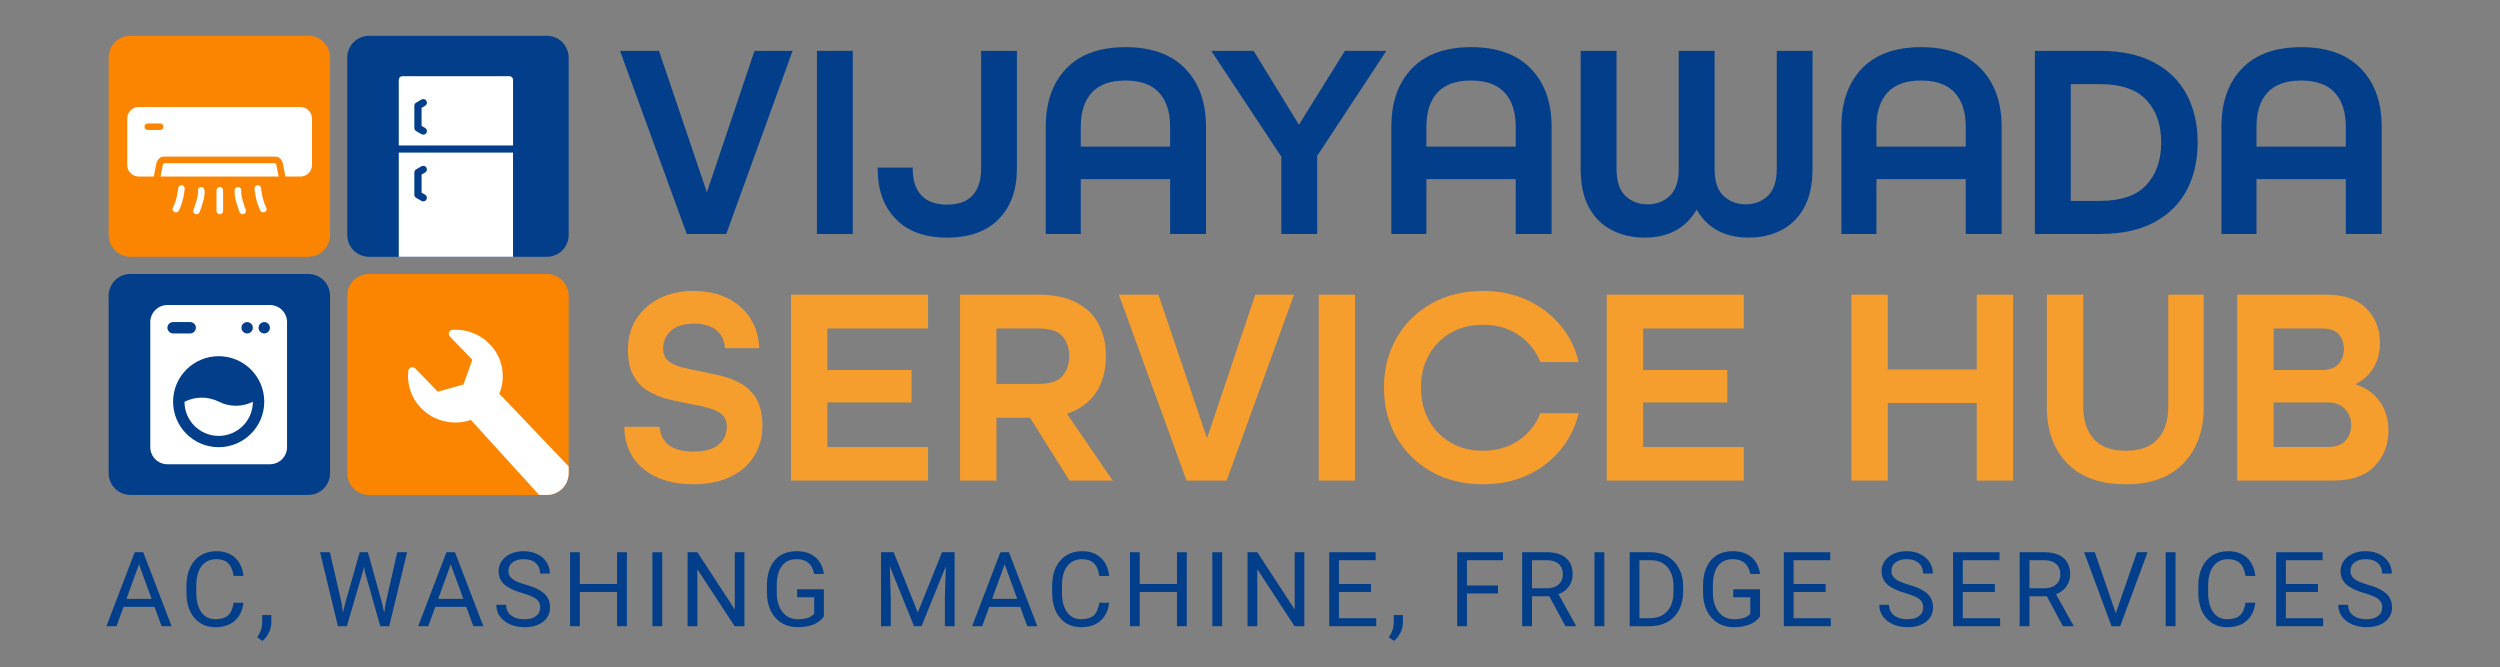 <svg xmlns="http://www.w3.org/2000/svg" xmlns:xlink="http://www.w3.org/1999/xlink" width="562" zoomAndPan="magnify" viewBox="0 0 421.5 112.5" height="150" preserveAspectRatio="xMidYMid meet" version="1.0"><rect x="0" y="0" width="421.5" height="112.5" fill="#808080" stroke="none"/><defs><g/><clipPath id="11aa9bee71"><rect x="0" width="302" y="0" height="54"/></clipPath><clipPath id="7a84477c11"><rect x="0" width="302" y="0" height="59"/></clipPath><clipPath id="cd1b2762b5"><rect x="0" width="391" y="0" height="23"/></clipPath></defs><g transform="matrix(1, 0, 0, 1, 103, 0)"><g clip-path="url(#11aa9bee71)"><g fill="#023e8a" fill-opacity="1"><g transform="translate(0.649, 39.45)"><g><path d="M 12.141 0 L 0.891 -30.875 L 7.453 -30.875 L 15.531 -7.031 L 23.562 -30.875 L 29.984 -30.875 L 18.797 0 Z M 12.141 0 "/></g></g></g><g fill="#023e8a" fill-opacity="1"><g transform="translate(31.53, 39.45)"><g><path d="M 3.203 0 L 3.203 -30.875 L 9.25 -30.875 L 9.25 0 Z M 3.203 0 "/></g></g></g><g fill="#023e8a" fill-opacity="1"><g transform="translate(43.995, 39.45)"><g><path d="M 12.656 0.609 C 8.938 0.609 6.062 -0.438 4.031 -2.531 C 2 -4.625 0.984 -7.43 0.984 -10.953 L 0.984 -11.188 L 6.891 -11.188 L 6.891 -10.953 C 6.891 -9.066 7.367 -7.594 8.328 -6.531 C 9.297 -5.477 10.754 -4.953 12.703 -4.953 C 14.617 -4.953 16.051 -5.477 17 -6.531 C 17.945 -7.594 18.422 -9.066 18.422 -10.953 L 18.422 -30.875 L 24.453 -30.875 L 24.453 -10.953 C 24.453 -7.43 23.438 -4.625 21.406 -2.531 C 19.383 -0.438 16.469 0.609 12.656 0.609 Z M 12.656 0.609 "/></g></g></g><g fill="#023e8a" fill-opacity="1"><g transform="translate(70.909, 39.45)"><g><path d="M 2.406 0 L 2.406 -18.078 C 2.406 -22.203 3.551 -25.469 5.844 -27.875 C 8.145 -30.289 11.484 -31.5 15.859 -31.5 C 20.234 -31.5 23.586 -30.289 25.922 -27.875 C 28.254 -25.469 29.422 -22.203 29.422 -18.078 L 29.422 0 L 23.375 0 L 23.375 -9.25 L 8.312 -9.25 L 8.312 0 Z M 8.312 -14.734 L 23.375 -14.734 L 23.375 -18.078 C 23.375 -20.566 22.75 -22.488 21.5 -23.844 C 20.258 -25.195 18.363 -25.875 15.812 -25.875 C 13.301 -25.875 11.422 -25.195 10.172 -23.844 C 8.93 -22.488 8.312 -20.566 8.312 -18.078 Z M 8.312 -14.734 "/></g></g></g><g fill="#023e8a" fill-opacity="1"><g transform="translate(100.609, 39.45)"><g><path d="M 12.422 0 L 12.422 -13.031 L 0.609 -30.875 L 7.75 -30.875 L 15.391 -18.422 L 23.141 -30.875 L 30.125 -30.875 L 18.469 -13.172 L 18.469 0 Z M 12.422 0 "/></g></g></g><g fill="#023e8a" fill-opacity="1"><g transform="translate(129.176, 39.45)"><g><path d="M 2.406 0 L 2.406 -18.078 C 2.406 -22.203 3.551 -25.469 5.844 -27.875 C 8.145 -30.289 11.484 -31.5 15.859 -31.5 C 20.234 -31.5 23.586 -30.289 25.922 -27.875 C 28.254 -25.469 29.422 -22.203 29.422 -18.078 L 29.422 0 L 23.375 0 L 23.375 -9.25 L 8.312 -9.25 L 8.312 0 Z M 8.312 -14.734 L 23.375 -14.734 L 23.375 -18.078 C 23.375 -20.566 22.75 -22.488 21.5 -23.844 C 20.258 -25.195 18.363 -25.875 15.812 -25.875 C 13.301 -25.875 11.422 -25.195 10.172 -23.844 C 8.93 -22.488 8.312 -20.566 8.312 -18.078 Z M 8.312 -14.734 "/></g></g></g><g fill="#023e8a" fill-opacity="1"><g transform="translate(161.048, 39.45)"><g><path d="M 13.219 0.609 C 11.207 0.609 9.379 0.191 7.734 -0.641 C 6.098 -1.473 4.805 -2.742 3.859 -4.453 C 2.922 -6.172 2.453 -8.352 2.453 -11 L 2.453 -30.875 L 8.5 -30.875 L 8.5 -11 C 8.5 -8.895 9 -7.367 10 -6.422 C 11.008 -5.473 12.254 -5 13.734 -5 C 15.211 -5 16.457 -5.473 17.469 -6.422 C 18.477 -7.367 18.984 -8.895 18.984 -11 L 18.984 -30.875 L 25.031 -30.875 L 25.031 -11 C 25.031 -8.895 25.531 -7.367 26.531 -6.422 C 27.539 -5.473 28.785 -5 30.266 -5 C 31.742 -5 32.988 -5.473 34 -6.422 C 35.008 -7.367 35.516 -8.895 35.516 -11 L 35.516 -30.875 L 41.547 -30.875 L 41.547 -11 C 41.547 -8.352 41.07 -6.172 40.125 -4.453 C 39.188 -2.742 37.906 -1.473 36.281 -0.641 C 34.664 0.191 32.832 0.609 30.781 0.609 C 26.758 0.609 23.832 -0.961 22 -4.109 C 20.176 -0.961 17.25 0.609 13.219 0.609 Z M 13.219 0.609 "/></g></g></g><g fill="#023e8a" fill-opacity="1"><g transform="translate(205.055, 39.45)"><g><path d="M 2.406 0 L 2.406 -18.078 C 2.406 -22.203 3.551 -25.469 5.844 -27.875 C 8.145 -30.289 11.484 -31.5 15.859 -31.5 C 20.234 -31.5 23.586 -30.289 25.922 -27.875 C 28.254 -25.469 29.422 -22.203 29.422 -18.078 L 29.422 0 L 23.375 0 L 23.375 -9.25 L 8.312 -9.25 L 8.312 0 Z M 8.312 -14.734 L 23.375 -14.734 L 23.375 -18.078 C 23.375 -20.566 22.75 -22.488 21.5 -23.844 C 20.258 -25.195 18.363 -25.875 15.812 -25.875 C 13.301 -25.875 11.422 -25.195 10.172 -23.844 C 8.93 -22.488 8.312 -20.566 8.312 -18.078 Z M 8.312 -14.734 "/></g></g></g><g fill="#023e8a" fill-opacity="1"><g transform="translate(236.927, 39.45)"><g><path d="M 3.156 0 L 3.156 -30.875 L 14.125 -30.875 C 17.738 -30.875 20.766 -30.227 23.203 -28.938 C 25.648 -27.656 27.492 -25.852 28.734 -23.531 C 29.973 -21.219 30.594 -18.52 30.594 -15.438 C 30.594 -12.352 29.973 -9.656 28.734 -7.344 C 27.492 -5.031 25.648 -3.227 23.203 -1.938 C 20.766 -0.645 17.738 0 14.125 0 Z M 9.203 -5.578 L 14.125 -5.578 C 17.676 -5.578 20.285 -6.473 21.953 -8.266 C 23.617 -10.055 24.453 -12.445 24.453 -15.438 C 24.453 -18.426 23.617 -20.812 21.953 -22.594 C 20.285 -24.375 17.676 -25.266 14.125 -25.266 L 9.203 -25.266 Z M 9.203 -5.578 "/></g></g></g><g fill="#023e8a" fill-opacity="1"><g transform="translate(269.13, 39.45)"><g><path d="M 2.406 0 L 2.406 -18.078 C 2.406 -22.203 3.551 -25.469 5.844 -27.875 C 8.145 -30.289 11.484 -31.5 15.859 -31.5 C 20.234 -31.5 23.586 -30.289 25.922 -27.875 C 28.254 -25.469 29.422 -22.203 29.422 -18.078 L 29.422 0 L 23.375 0 L 23.375 -9.25 L 8.312 -9.25 L 8.312 0 Z M 8.312 -14.734 L 23.375 -14.734 L 23.375 -18.078 C 23.375 -20.566 22.75 -22.488 21.5 -23.844 C 20.258 -25.195 18.363 -25.875 15.812 -25.875 C 13.301 -25.875 11.422 -25.195 10.172 -23.844 C 8.93 -22.488 8.312 -20.566 8.312 -18.078 Z M 8.312 -14.734 "/></g></g></g></g></g><g transform="matrix(1, 0, 0, 1, 103, 37)"><g clip-path="url(#7a84477c11)"><g fill="#f59d2d" fill-opacity="1"><g transform="translate(0.665, 44.025)"><g><path d="M 13.219 0.625 C 9.738 0.625 6.941 -0.234 4.828 -1.953 C 2.723 -3.68 1.641 -6.051 1.578 -9.062 L 7.578 -9.062 C 7.609 -7.812 8.094 -6.801 9.031 -6.031 C 9.977 -5.27 11.375 -4.891 13.219 -4.891 C 15.102 -4.891 16.516 -5.27 17.453 -6.031 C 18.398 -6.801 18.875 -7.812 18.875 -9.062 C 18.875 -9.988 18.586 -10.691 18.016 -11.172 C 17.441 -11.648 16.676 -12.016 15.719 -12.266 C 14.758 -12.523 13.707 -12.75 12.562 -12.938 C 11.375 -13.164 10.172 -13.43 8.953 -13.734 C 7.742 -14.035 6.629 -14.488 5.609 -15.094 C 4.586 -15.695 3.766 -16.555 3.141 -17.672 C 2.516 -18.797 2.203 -20.27 2.203 -22.094 C 2.203 -24.039 2.664 -25.75 3.594 -27.219 C 4.52 -28.688 5.812 -29.844 7.469 -30.688 C 9.133 -31.539 11.07 -31.969 13.281 -31.969 C 15.445 -31.969 17.344 -31.566 18.969 -30.766 C 20.602 -29.961 21.891 -28.832 22.828 -27.375 C 23.773 -25.926 24.281 -24.242 24.344 -22.328 L 18.547 -22.328 C 18.516 -23.547 18.055 -24.535 17.172 -25.297 C 16.297 -26.066 15.016 -26.453 13.328 -26.453 C 11.598 -26.453 10.301 -26.047 9.438 -25.234 C 8.57 -24.422 8.141 -23.438 8.141 -22.281 C 8.141 -21.383 8.426 -20.688 9 -20.188 C 9.582 -19.695 10.359 -19.332 11.328 -19.094 C 12.305 -18.852 13.352 -18.625 14.469 -18.406 C 15.656 -18.176 16.863 -17.91 18.094 -17.609 C 19.32 -17.305 20.445 -16.848 21.469 -16.234 C 22.488 -15.629 23.312 -14.77 23.938 -13.656 C 24.562 -12.539 24.875 -11.07 24.875 -9.25 C 24.875 -7.238 24.383 -5.488 23.406 -4 C 22.438 -2.508 21.078 -1.363 19.328 -0.562 C 17.586 0.227 15.551 0.625 13.219 0.625 Z M 13.219 0.625 "/></g></g></g><g fill="#f59d2d" fill-opacity="1"><g transform="translate(27.156, 44.025)"><g><path d="M 3.203 0 L 3.203 -31.344 L 26.312 -31.344 L 26.312 -25.641 L 9.344 -25.641 L 9.344 -18.641 L 23.531 -18.641 L 23.531 -13.172 L 9.344 -13.172 L 9.344 -5.656 L 26.312 -5.656 L 26.312 0 Z M 3.203 0 "/></g></g></g><g fill="#f59d2d" fill-opacity="1"><g transform="translate(55.66, 44.025)"><g><path d="M 3.203 0 L 3.203 -31.344 L 16.344 -31.344 C 18.988 -31.344 21.16 -30.895 22.859 -30 C 24.555 -29.102 25.801 -27.879 26.594 -26.328 C 27.395 -24.785 27.797 -23.004 27.797 -20.984 C 27.797 -18.523 27.227 -16.461 26.094 -14.797 C 24.957 -13.141 23.336 -11.961 21.234 -11.266 L 28.938 0 L 21.656 0 L 15 -10.594 L 9.344 -10.594 L 9.344 0 Z M 9.344 -16.297 L 16.438 -16.297 C 18.383 -16.297 19.734 -16.742 20.484 -17.641 C 21.234 -18.535 21.609 -19.648 21.609 -20.984 C 21.609 -22.328 21.234 -23.438 20.484 -24.312 C 19.734 -25.195 18.383 -25.641 16.438 -25.641 L 9.344 -25.641 Z M 9.344 -16.297 "/></g></g></g><g fill="#f59d2d" fill-opacity="1"><g transform="translate(84.737, 44.025)"><g><path d="M 12.312 0 L 0.906 -31.344 L 7.578 -31.344 L 15.766 -7.141 L 23.906 -31.344 L 30.438 -31.344 L 19.078 0 Z M 12.312 0 "/></g></g></g><g fill="#f59d2d" fill-opacity="1"><g transform="translate(116.067, 44.025)"><g><path d="M 3.266 0 L 3.266 -31.344 L 9.391 -31.344 L 9.391 0 Z M 3.266 0 "/></g></g></g><g fill="#f59d2d" fill-opacity="1"><g transform="translate(128.714, 44.025)"><g><path d="M 18.312 0.625 C 15.051 0.625 12.164 -0.078 9.656 -1.484 C 7.145 -2.891 5.176 -4.82 3.75 -7.281 C 2.332 -9.738 1.625 -12.535 1.625 -15.672 C 1.625 -18.797 2.332 -21.586 3.75 -24.047 C 5.176 -26.516 7.145 -28.453 9.656 -29.859 C 12.164 -31.266 15.051 -31.969 18.312 -31.969 C 21.051 -31.969 23.523 -31.461 25.734 -30.453 C 27.941 -29.441 29.801 -28.039 31.312 -26.25 C 32.832 -24.469 33.879 -22.379 34.453 -19.984 L 27.984 -19.984 C 27.254 -21.867 26.039 -23.383 24.344 -24.531 C 22.645 -25.688 20.633 -26.266 18.312 -26.266 C 16.227 -26.266 14.406 -25.805 12.844 -24.891 C 11.281 -23.984 10.055 -22.727 9.172 -21.125 C 8.297 -19.531 7.859 -17.711 7.859 -15.672 C 7.859 -13.629 8.297 -11.805 9.172 -10.203 C 10.055 -8.609 11.281 -7.348 12.844 -6.422 C 14.406 -5.492 16.227 -5.031 18.312 -5.031 C 20.633 -5.031 22.645 -5.613 24.344 -6.781 C 26.039 -7.945 27.254 -9.473 27.984 -11.359 L 34.453 -11.359 C 33.879 -8.992 32.832 -6.906 31.312 -5.094 C 29.801 -3.289 27.941 -1.883 25.734 -0.875 C 23.523 0.125 21.051 0.625 18.312 0.625 Z M 18.312 0.625 "/></g></g></g><g fill="#f59d2d" fill-opacity="1"><g transform="translate(164.69, 44.025)"><g><path d="M 3.203 0 L 3.203 -31.344 L 26.312 -31.344 L 26.312 -25.641 L 9.344 -25.641 L 9.344 -18.641 L 23.531 -18.641 L 23.531 -13.172 L 9.344 -13.172 L 9.344 -5.656 L 26.312 -5.656 L 26.312 0 Z M 3.203 0 "/></g></g></g><g fill="#f59d2d" fill-opacity="1"><g transform="translate(193.193, 44.025)"><g/></g></g><g fill="#f59d2d" fill-opacity="1"><g transform="translate(205.936, 44.025)"><g><path d="M 3.203 0 L 3.203 -31.344 L 9.344 -31.344 L 9.344 -18.734 L 24.344 -18.734 L 24.344 -31.344 L 30.484 -31.344 L 30.484 0 L 24.344 0 L 24.344 -13.078 L 9.344 -13.078 L 9.344 0 Z M 3.203 0 "/></g></g></g><g fill="#f59d2d" fill-opacity="1"><g transform="translate(239.613, 44.025)"><g><path d="M 15.812 0.625 C 11.531 0.625 8.238 -0.547 5.938 -2.891 C 3.633 -5.242 2.484 -8.43 2.484 -12.453 L 2.484 -31.344 L 8.625 -31.344 L 8.625 -12.453 C 8.625 -10.129 9.223 -8.312 10.422 -7 C 11.617 -5.688 13.398 -5.031 15.766 -5.031 C 18.191 -5.031 19.992 -5.688 21.172 -7 C 22.359 -8.312 22.953 -10.129 22.953 -12.453 L 22.953 -31.344 L 28.938 -31.344 L 28.938 -12.453 C 28.938 -8.461 27.801 -5.285 25.531 -2.922 C 23.27 -0.555 20.031 0.625 15.812 0.625 Z M 15.812 0.625 "/></g></g></g><g fill="#f59d2d" fill-opacity="1"><g transform="translate(270.99, 44.025)"><g><path d="M 3.203 0 L 3.203 -31.344 L 18.203 -31.344 C 21.18 -31.344 23.438 -30.57 24.969 -29.031 C 26.5 -27.5 27.266 -25.551 27.266 -23.188 C 27.266 -21.625 26.91 -20.242 26.203 -19.047 C 25.504 -17.848 24.5 -16.93 23.188 -16.297 L 23.188 -16.203 C 24.914 -15.66 26.266 -14.707 27.234 -13.344 C 28.211 -11.988 28.703 -10.367 28.703 -8.484 C 28.703 -6.055 27.922 -4.035 26.359 -2.422 C 24.797 -0.805 22.492 0 19.453 0 Z M 9.344 -18.641 L 17.438 -18.641 C 18.719 -18.641 19.66 -18.973 20.266 -19.641 C 20.879 -20.316 21.188 -21.148 21.188 -22.141 C 21.188 -23.16 20.906 -24 20.344 -24.656 C 19.781 -25.312 18.797 -25.641 17.391 -25.641 L 9.344 -25.641 Z M 9.344 -5.656 L 18.406 -5.656 C 19.844 -5.656 20.867 -6.02 21.484 -6.75 C 22.109 -7.488 22.422 -8.367 22.422 -9.391 C 22.422 -10.441 22.078 -11.332 21.391 -12.062 C 20.703 -12.801 19.723 -13.172 18.453 -13.172 L 9.344 -13.172 Z M 9.344 -5.656 "/></g></g></g></g></g><path fill="#fb8500" d="M 21.988 6.035 L 51.973 6.035 C 52.461 6.035 52.93 6.129 53.379 6.316 C 53.828 6.5 54.227 6.766 54.57 7.109 C 54.914 7.453 55.18 7.848 55.363 8.297 C 55.551 8.746 55.645 9.215 55.645 9.699 L 55.645 39.629 C 55.645 40.113 55.551 40.582 55.363 41.031 C 55.18 41.48 54.914 41.875 54.57 42.219 C 54.227 42.562 53.828 42.828 53.379 43.012 C 52.93 43.199 52.461 43.293 51.973 43.293 L 21.988 43.293 C 21.5 43.293 21.031 43.199 20.582 43.012 C 20.133 42.828 19.734 42.562 19.391 42.219 C 19.047 41.875 18.781 41.48 18.598 41.031 C 18.41 40.582 18.316 40.113 18.316 39.629 L 18.316 9.699 C 18.316 9.215 18.41 8.746 18.598 8.297 C 18.781 7.848 19.047 7.453 19.391 7.109 C 19.734 6.766 20.133 6.5 20.582 6.316 C 21.031 6.129 21.5 6.035 21.988 6.035 Z M 21.988 6.035 " fill-opacity="1" fill-rule="nonzero"/><path fill="#023e8a" d="M 62.219 6.035 L 92.203 6.035 C 92.691 6.035 93.16 6.129 93.609 6.316 C 94.059 6.5 94.453 6.766 94.801 7.109 C 95.145 7.453 95.41 7.848 95.594 8.297 C 95.781 8.746 95.875 9.215 95.875 9.699 L 95.875 39.629 C 95.875 40.117 95.781 40.582 95.594 41.031 C 95.41 41.48 95.145 41.879 94.801 42.223 C 94.453 42.562 94.059 42.828 93.609 43.016 C 93.16 43.199 92.691 43.293 92.203 43.293 L 62.219 43.293 C 61.73 43.293 61.266 43.199 60.812 43.016 C 60.363 42.828 59.969 42.562 59.625 42.223 C 59.281 41.879 59.016 41.48 58.828 41.031 C 58.641 40.582 58.547 40.117 58.547 39.629 L 58.547 9.699 C 58.547 9.215 58.641 8.746 58.828 8.297 C 59.016 7.848 59.281 7.453 59.625 7.109 C 59.969 6.766 60.363 6.5 60.812 6.316 C 61.266 6.129 61.73 6.035 62.219 6.035 Z M 62.219 6.035 " fill-opacity="1" fill-rule="nonzero"/><path fill="#023e8a" d="M 21.988 46.191 L 51.973 46.191 C 52.461 46.191 52.93 46.281 53.379 46.469 C 53.828 46.656 54.227 46.918 54.57 47.262 C 54.914 47.605 55.18 48.004 55.363 48.453 C 55.551 48.898 55.645 49.367 55.645 49.852 L 55.645 79.781 C 55.645 80.27 55.551 80.734 55.363 81.184 C 55.18 81.633 54.914 82.031 54.57 82.375 C 54.227 82.719 53.828 82.98 53.379 83.168 C 52.93 83.355 52.461 83.445 51.973 83.445 L 21.988 83.445 C 21.5 83.445 21.031 83.355 20.582 83.168 C 20.133 82.98 19.734 82.719 19.391 82.375 C 19.047 82.031 18.781 81.633 18.598 81.184 C 18.41 80.734 18.316 80.27 18.316 79.781 L 18.316 49.852 C 18.316 49.367 18.41 48.898 18.598 48.453 C 18.781 48.004 19.047 47.605 19.391 47.262 C 19.734 46.918 20.133 46.656 20.582 46.469 C 21.031 46.281 21.5 46.191 21.988 46.191 Z M 21.988 46.191 " fill-opacity="1" fill-rule="nonzero"/><path fill="#fb8500" d="M 62.223 46.191 L 92.207 46.191 C 92.691 46.191 93.16 46.285 93.609 46.469 C 94.059 46.656 94.457 46.922 94.801 47.266 C 95.145 47.609 95.41 48.004 95.598 48.453 C 95.781 48.902 95.875 49.371 95.875 49.855 L 95.875 79.785 C 95.875 80.273 95.781 80.738 95.598 81.188 C 95.41 81.637 95.145 82.031 94.801 82.375 C 94.457 82.719 94.059 82.984 93.609 83.172 C 93.16 83.355 92.691 83.449 92.207 83.449 L 62.223 83.449 C 61.734 83.449 61.266 83.355 60.816 83.172 C 60.367 82.984 59.973 82.719 59.625 82.375 C 59.281 82.031 59.016 81.637 58.832 81.188 C 58.645 80.738 58.551 80.273 58.551 79.785 L 58.551 49.855 C 58.551 49.371 58.645 48.902 58.832 48.453 C 59.016 48.004 59.281 47.609 59.625 47.266 C 59.973 46.922 60.367 46.656 60.816 46.469 C 61.266 46.285 61.734 46.191 62.223 46.191 Z M 62.223 46.191 " fill-opacity="1" fill-rule="nonzero"/><path fill="#ffffff" d="M 50.656 18.039 L 23.395 18.039 C 22.32 18.039 21.449 18.91 21.449 19.984 L 21.449 27.812 C 21.449 28.887 22.32 29.762 23.395 29.762 L 25.93 29.762 L 26.348 27.645 C 26.496 26.902 27.004 26.402 27.609 26.402 L 46.441 26.402 C 47.051 26.402 47.559 26.902 47.703 27.645 L 48.117 29.762 L 50.656 29.762 C 51.73 29.762 52.605 28.887 52.605 27.812 L 52.605 19.984 C 52.605 18.91 51.73 18.039 50.656 18.039 Z M 27 21.922 L 24.918 21.922 C 24.613 21.922 24.363 21.676 24.363 21.367 C 24.363 21.059 24.613 20.812 24.918 20.812 L 27 20.812 C 27.734 20.82 27.734 21.914 27 21.922 Z M 27 21.922 " fill-opacity="1" fill-rule="nonzero"/><path fill="#ffffff" d="M 46.613 27.863 C 46.566 27.629 46.461 27.523 46.43 27.512 L 27.613 27.512 C 27.59 27.523 27.484 27.629 27.438 27.863 C 27.34 28.316 27.164 29.301 27.066 29.762 C 27.066 29.762 46.984 29.762 46.984 29.762 C 46.875 29.301 46.715 28.316 46.613 27.863 Z M 46.613 27.863 " fill-opacity="1" fill-rule="nonzero"/><path fill="#ffffff" d="M 30.625 31.223 C 30.316 31.211 30.051 31.43 30.031 31.738 C 30.031 31.754 29.898 33.539 29.16 35.012 C 28.969 35.367 29.258 35.824 29.656 35.816 C 29.863 35.816 30.059 35.703 30.156 35.508 C 30.992 33.836 31.137 31.895 31.141 31.816 C 31.16 31.508 30.93 31.246 30.625 31.223 Z M 30.625 31.223 " fill-opacity="1" fill-rule="nonzero"/><path fill="#ffffff" d="M 33.871 31.531 C 33.566 31.562 33.344 31.84 33.379 32.145 C 33.477 33.004 32.863 34.754 32.621 35.359 C 32.359 36.035 33.363 36.449 33.652 35.773 C 33.582 35.898 35.457 31.445 33.871 31.531 Z M 33.871 31.531 " fill-opacity="1" fill-rule="nonzero"/><path fill="#ffffff" d="M 44.02 31.738 C 43.957 31.008 42.871 31.09 42.91 31.816 C 42.918 31.898 43.059 33.836 43.895 35.508 C 44.227 36.156 45.215 35.66 44.891 35.012 C 44.156 33.543 44.023 31.754 44.02 31.738 Z M 44.02 31.738 " fill-opacity="1" fill-rule="nonzero"/><path fill="#ffffff" d="M 40.672 32.145 C 40.742 31.418 39.664 31.297 39.566 32.02 C 39.422 33.312 40.301 35.527 40.398 35.773 C 40.688 36.449 41.691 36.035 41.43 35.359 C 41.188 34.758 40.578 33.008 40.672 32.145 Z M 40.672 32.145 " fill-opacity="1" fill-rule="nonzero"/><path fill="#ffffff" d="M 37.055 31.527 C 36.75 31.527 36.5 31.777 36.5 32.082 L 36.5 35.566 C 36.5 35.871 36.75 36.121 37.055 36.121 C 37.363 36.121 37.613 35.871 37.613 35.566 L 37.613 32.082 C 37.613 31.777 37.363 31.527 37.055 31.527 Z M 37.055 31.527 " fill-opacity="1" fill-rule="nonzero"/><path fill="#ffffff" d="M 67.234 25.734 L 67.234 43.297 L 86.496 43.297 L 86.496 25.734 Z M 71.676 32.828 C 71.965 32.996 72.059 33.371 71.891 33.656 C 71.719 33.945 71.352 34.043 71.062 33.879 L 70.164 33.359 C 69.977 33.246 69.859 33.051 69.859 32.836 L 69.859 29.078 C 69.859 28.867 69.977 28.66 70.164 28.555 L 71.062 28.035 C 71.355 27.871 71.727 27.969 71.895 28.258 C 72.066 28.551 71.965 28.922 71.672 29.086 L 71.078 29.43 L 71.078 32.484 L 71.672 32.824 Z M 85.887 12.844 L 67.844 12.844 C 67.508 12.844 67.234 13.121 67.234 13.453 L 67.234 24.52 L 86.5 24.52 L 86.5 13.453 C 86.5 13.117 86.227 12.844 85.891 12.844 Z M 71.902 22.398 C 71.734 22.691 71.363 22.797 71.074 22.629 C 71.066 22.629 71.066 22.625 71.066 22.625 L 70.168 22.105 C 69.977 21.992 69.859 21.797 69.859 21.582 L 69.859 17.824 C 69.859 17.609 69.977 17.406 70.168 17.301 L 71.066 16.781 C 71.355 16.617 71.73 16.711 71.895 17 C 72.066 17.293 71.973 17.66 71.68 17.828 C 71.68 17.828 71.68 17.832 71.676 17.832 L 71.078 18.176 L 71.078 21.23 L 71.676 21.57 C 71.969 21.734 72.066 22.105 71.902 22.398 Z M 71.902 22.398 " fill-opacity="1" fill-rule="evenodd"/><path fill="#ffffff" d="M 45.512 51.426 L 28.227 51.426 C 26.633 51.426 25.34 52.715 25.34 54.305 L 25.34 75.398 C 25.34 76.984 26.633 78.273 28.227 78.273 L 45.512 78.273 C 47.105 78.273 48.395 76.984 48.395 75.398 L 48.395 54.305 C 48.395 52.715 47.105 51.426 45.512 51.426 Z M 41.668 54.305 C 42.199 54.305 42.633 54.73 42.633 55.262 C 42.633 55.789 42.199 56.219 41.668 56.219 C 41.141 56.219 40.711 55.789 40.711 55.262 C 40.711 54.73 41.137 54.305 41.668 54.305 Z M 28.227 55.258 C 28.227 54.73 28.652 54.301 29.184 54.301 L 32.066 54.301 C 32.598 54.301 33.027 54.727 33.027 55.258 C 33.027 55.789 32.598 56.219 32.066 56.219 L 29.184 56.219 C 28.652 56.219 28.227 55.789 28.227 55.258 Z M 36.871 75.398 C 32.621 75.398 29.184 71.961 29.184 67.723 C 29.184 63.484 32.625 60.055 36.871 60.055 C 41.117 60.055 44.555 63.488 44.555 67.723 C 44.551 71.961 41.109 75.391 36.871 75.398 Z M 44.555 56.219 C 44.023 56.219 43.594 55.789 43.594 55.262 C 43.594 54.73 44.023 54.305 44.555 54.305 C 45.086 54.305 45.512 54.73 45.512 55.262 C 45.512 55.789 45.086 56.219 44.555 56.219 Z M 44.555 56.219 " fill-opacity="1" fill-rule="nonzero"/><path fill="#ffffff" d="M 36.898 67.727 C 35.074 66.809 32.922 66.816 31.105 67.742 C 31.105 70.918 33.688 73.492 36.871 73.492 C 40.055 73.492 42.633 70.914 42.633 67.734 C 40.828 68.637 38.699 68.633 36.898 67.727 Z M 36.898 67.727 " fill-opacity="1" fill-rule="nonzero"/><path fill="#ffffff" d="M 95.875 78.641 L 95.875 79.785 C 95.875 81.809 94.234 83.449 92.207 83.449 L 90.898 83.449 L 79.707 71.156 C 79.598 71.039 79.492 70.922 79.398 70.805 C 76.52 71.777 73.199 71.09 70.973 68.781 C 69.348 67.102 68.574 64.816 68.84 62.516 C 68.875 62.254 69.055 62.031 69.312 61.949 C 69.562 61.867 69.844 61.938 70.031 62.129 L 73.805 66.039 L 78.145 64.824 L 79.625 60.652 L 75.852 56.738 C 75.668 56.547 75.613 56.27 75.715 56.027 C 75.809 55.785 76.043 55.617 76.316 55.598 C 78.676 55.469 80.961 56.359 82.586 58.039 C 84.812 60.348 85.32 63.637 84.172 66.398 C 84.289 66.496 84.398 66.598 84.504 66.711 L 95.879 78.641 Z M 95.875 78.641 " fill-opacity="1" fill-rule="nonzero"/><g transform="matrix(1, 0, 0, 1, 16, 88)"><g clip-path="url(#cd1b2762b5)"><g fill="#023e8a" fill-opacity="1"><g transform="translate(1.712, 17.573)"><g><path d="M 8.344 -3.25 L 3.109 -3.25 L 1.938 0 L 0.234 0 L 5 -12.469 L 6.438 -12.469 L 11.219 0 L 9.531 0 Z M 3.609 -4.609 L 7.844 -4.609 L 5.719 -10.438 Z M 3.609 -4.609 "/></g></g></g><g fill="#023e8a" fill-opacity="1"><g transform="translate(14.423, 17.573)"><g><path d="M 10.625 -3.953 C 10.469 -2.641 9.977 -1.625 9.156 -0.906 C 8.344 -0.188 7.254 0.172 5.891 0.172 C 4.422 0.172 3.238 -0.352 2.344 -1.406 C 1.457 -2.469 1.016 -3.883 1.016 -5.656 L 1.016 -6.859 C 1.016 -8.016 1.223 -9.031 1.641 -9.906 C 2.055 -10.789 2.645 -11.469 3.406 -11.938 C 4.164 -12.406 5.047 -12.641 6.047 -12.641 C 7.367 -12.641 8.426 -12.27 9.219 -11.531 C 10.02 -10.789 10.488 -9.77 10.625 -8.469 L 8.969 -8.469 C 8.82 -9.457 8.508 -10.176 8.031 -10.625 C 7.562 -11.07 6.898 -11.297 6.047 -11.297 C 4.992 -11.297 4.164 -10.906 3.562 -10.125 C 2.969 -9.352 2.672 -8.25 2.672 -6.812 L 2.672 -5.609 C 2.672 -4.254 2.953 -3.176 3.516 -2.375 C 4.086 -1.57 4.879 -1.172 5.891 -1.172 C 6.805 -1.172 7.508 -1.379 8 -1.797 C 8.488 -2.211 8.812 -2.93 8.969 -3.953 Z M 10.625 -3.953 "/></g></g></g><g fill="#023e8a" fill-opacity="1"><g transform="translate(27.109, 17.573)"><g><path d="M 1.141 2.484 L 0.25 1.875 C 0.781 1.125 1.062 0.348 1.094 -0.453 L 1.094 -1.875 L 2.641 -1.875 L 2.641 -0.641 C 2.641 -0.055 2.5 0.52 2.219 1.094 C 1.938 1.676 1.578 2.141 1.141 2.484 Z M 1.141 2.484 "/></g></g></g><g fill="#023e8a" fill-opacity="1"><g transform="translate(31.829, 17.573)"><g/></g></g><g fill="#023e8a" fill-opacity="1"><g transform="translate(37.447, 17.573)"><g><path d="M 4.141 -3.938 L 4.375 -2.281 L 4.734 -3.766 L 7.203 -12.469 L 8.578 -12.469 L 11 -3.766 L 11.328 -2.266 L 11.594 -3.938 L 13.531 -12.469 L 15.188 -12.469 L 12.172 0 L 10.672 0 L 8.094 -9.094 L 7.906 -10.047 L 7.703 -9.094 L 5.031 0 L 3.531 0 L 0.516 -12.469 L 2.172 -12.469 Z M 4.141 -3.938 "/></g></g></g><g fill="#023e8a" fill-opacity="1"><g transform="translate(54.274, 17.573)"><g><path d="M 8.344 -3.25 L 3.109 -3.25 L 1.938 0 L 0.234 0 L 5 -12.469 L 6.438 -12.469 L 11.219 0 L 9.531 0 Z M 3.609 -4.609 L 7.844 -4.609 L 5.719 -10.438 Z M 3.609 -4.609 "/></g></g></g><g fill="#023e8a" fill-opacity="1"><g transform="translate(66.986, 17.573)"><g><path d="M 5.125 -5.562 C 3.707 -5.969 2.676 -6.461 2.031 -7.047 C 1.395 -7.641 1.078 -8.375 1.078 -9.25 C 1.078 -10.227 1.469 -11.035 2.25 -11.672 C 3.039 -12.316 4.066 -12.641 5.328 -12.641 C 6.18 -12.641 6.941 -12.473 7.609 -12.141 C 8.285 -11.816 8.805 -11.363 9.172 -10.781 C 9.535 -10.195 9.719 -9.562 9.719 -8.875 L 8.078 -8.875 C 8.078 -9.625 7.832 -10.211 7.344 -10.641 C 6.863 -11.078 6.191 -11.297 5.328 -11.297 C 4.516 -11.297 3.879 -11.113 3.422 -10.75 C 2.961 -10.395 2.734 -9.898 2.734 -9.266 C 2.734 -8.766 2.945 -8.336 3.375 -7.984 C 3.812 -7.629 4.547 -7.305 5.578 -7.016 C 6.617 -6.723 7.43 -6.398 8.016 -6.047 C 8.609 -5.703 9.047 -5.297 9.328 -4.828 C 9.609 -4.359 9.75 -3.805 9.75 -3.172 C 9.75 -2.16 9.352 -1.348 8.562 -0.734 C 7.781 -0.129 6.727 0.172 5.406 0.172 C 4.551 0.172 3.75 0.008 3 -0.312 C 2.258 -0.645 1.688 -1.098 1.281 -1.672 C 0.883 -2.242 0.688 -2.891 0.688 -3.609 L 2.344 -3.609 C 2.344 -2.859 2.617 -2.266 3.172 -1.828 C 3.734 -1.391 4.477 -1.172 5.406 -1.172 C 6.27 -1.172 6.93 -1.348 7.391 -1.703 C 7.859 -2.055 8.094 -2.535 8.094 -3.141 C 8.094 -3.754 7.879 -4.227 7.453 -4.562 C 7.023 -4.906 6.25 -5.238 5.125 -5.562 Z M 5.125 -5.562 "/></g></g></g><g fill="#023e8a" fill-opacity="1"><g transform="translate(78.662, 17.573)"><g><path d="M 11.031 0 L 9.375 0 L 9.375 -5.766 L 3.094 -5.766 L 3.094 0 L 1.453 0 L 1.453 -12.469 L 3.094 -12.469 L 3.094 -7.109 L 9.375 -7.109 L 9.375 -12.469 L 11.031 -12.469 Z M 11.031 0 "/></g></g></g><g fill="#023e8a" fill-opacity="1"><g transform="translate(92.434, 17.573)"><g><path d="M 3.219 0 L 1.562 0 L 1.562 -12.469 L 3.219 -12.469 Z M 3.219 0 "/></g></g></g><g fill="#023e8a" fill-opacity="1"><g transform="translate(98.48, 17.573)"><g><path d="M 11.031 0 L 9.375 0 L 3.094 -9.609 L 3.094 0 L 1.453 0 L 1.453 -12.469 L 3.094 -12.469 L 9.406 -2.812 L 9.406 -12.469 L 11.031 -12.469 Z M 11.031 0 "/></g></g></g><g fill="#023e8a" fill-opacity="1"><g transform="translate(112.253, 17.573)"><g><path d="M 10.656 -1.641 C 10.238 -1.035 9.648 -0.582 8.891 -0.281 C 8.129 0.02 7.25 0.172 6.25 0.172 C 5.227 0.172 4.32 -0.066 3.531 -0.547 C 2.75 -1.023 2.141 -1.703 1.703 -2.578 C 1.273 -3.453 1.055 -4.473 1.047 -5.641 L 1.047 -6.719 C 1.047 -8.602 1.484 -10.062 2.359 -11.094 C 3.234 -12.125 4.469 -12.641 6.062 -12.641 C 7.363 -12.641 8.41 -12.305 9.203 -11.641 C 9.992 -10.984 10.477 -10.039 10.656 -8.812 L 9.016 -8.812 C 8.703 -10.469 7.719 -11.297 6.062 -11.297 C 4.957 -11.297 4.117 -10.906 3.547 -10.125 C 2.984 -9.352 2.703 -8.234 2.703 -6.766 L 2.703 -5.75 C 2.703 -4.352 3.02 -3.238 3.656 -2.406 C 4.301 -1.582 5.164 -1.172 6.25 -1.172 C 6.875 -1.172 7.414 -1.238 7.875 -1.375 C 8.332 -1.508 8.711 -1.742 9.016 -2.078 L 9.016 -4.875 L 6.141 -4.875 L 6.141 -6.219 L 10.656 -6.219 Z M 10.656 -1.641 "/></g></g></g><g fill="#023e8a" fill-opacity="1"><g transform="translate(125.469, 17.573)"><g/></g></g><g fill="#023e8a" fill-opacity="1"><g transform="translate(131.087, 17.573)"><g><path d="M 3.578 -12.469 L 7.656 -2.297 L 11.734 -12.469 L 13.859 -12.469 L 13.859 0 L 12.219 0 L 12.219 -4.859 L 12.375 -10.094 L 8.281 0 L 7.016 0 L 2.938 -10.078 L 3.094 -4.859 L 3.094 0 L 1.453 0 L 1.453 -12.469 Z M 3.578 -12.469 "/></g></g></g><g fill="#023e8a" fill-opacity="1"><g transform="translate(147.666, 17.573)"><g><path d="M 8.344 -3.25 L 3.109 -3.25 L 1.938 0 L 0.234 0 L 5 -12.469 L 6.438 -12.469 L 11.219 0 L 9.531 0 Z M 3.609 -4.609 L 7.844 -4.609 L 5.719 -10.438 Z M 3.609 -4.609 "/></g></g></g><g fill="#023e8a" fill-opacity="1"><g transform="translate(160.377, 17.573)"><g><path d="M 10.625 -3.953 C 10.469 -2.641 9.977 -1.625 9.156 -0.906 C 8.344 -0.188 7.254 0.172 5.891 0.172 C 4.422 0.172 3.238 -0.352 2.344 -1.406 C 1.457 -2.469 1.016 -3.883 1.016 -5.656 L 1.016 -6.859 C 1.016 -8.016 1.223 -9.031 1.641 -9.906 C 2.055 -10.789 2.645 -11.469 3.406 -11.938 C 4.164 -12.406 5.047 -12.641 6.047 -12.641 C 7.367 -12.641 8.426 -12.27 9.219 -11.531 C 10.02 -10.789 10.488 -9.77 10.625 -8.469 L 8.969 -8.469 C 8.82 -9.457 8.508 -10.176 8.031 -10.625 C 7.562 -11.07 6.898 -11.297 6.047 -11.297 C 4.992 -11.297 4.164 -10.906 3.562 -10.125 C 2.969 -9.352 2.672 -8.25 2.672 -6.812 L 2.672 -5.609 C 2.672 -4.254 2.953 -3.176 3.516 -2.375 C 4.086 -1.57 4.879 -1.172 5.891 -1.172 C 6.805 -1.172 7.508 -1.379 8 -1.797 C 8.488 -2.211 8.812 -2.93 8.969 -3.953 Z M 10.625 -3.953 "/></g></g></g><g fill="#023e8a" fill-opacity="1"><g transform="translate(173.063, 17.573)"><g><path d="M 11.031 0 L 9.375 0 L 9.375 -5.766 L 3.094 -5.766 L 3.094 0 L 1.453 0 L 1.453 -12.469 L 3.094 -12.469 L 3.094 -7.109 L 9.375 -7.109 L 9.375 -12.469 L 11.031 -12.469 Z M 11.031 0 "/></g></g></g><g fill="#023e8a" fill-opacity="1"><g transform="translate(186.836, 17.573)"><g><path d="M 3.219 0 L 1.562 0 L 1.562 -12.469 L 3.219 -12.469 Z M 3.219 0 "/></g></g></g><g fill="#023e8a" fill-opacity="1"><g transform="translate(192.882, 17.573)"><g><path d="M 11.031 0 L 9.375 0 L 3.094 -9.609 L 3.094 0 L 1.453 0 L 1.453 -12.469 L 3.094 -12.469 L 9.406 -2.812 L 9.406 -12.469 L 11.031 -12.469 Z M 11.031 0 "/></g></g></g><g fill="#023e8a" fill-opacity="1"><g transform="translate(206.654, 17.573)"><g><path d="M 8.5 -5.766 L 3.094 -5.766 L 3.094 -1.344 L 9.375 -1.344 L 9.375 0 L 1.453 0 L 1.453 -12.469 L 9.281 -12.469 L 9.281 -11.125 L 3.094 -11.125 L 3.094 -7.109 L 8.5 -7.109 Z M 8.5 -5.766 "/></g></g></g><g fill="#023e8a" fill-opacity="1"><g transform="translate(217.894, 17.573)"><g><path d="M 1.141 2.484 L 0.25 1.875 C 0.781 1.125 1.062 0.348 1.094 -0.453 L 1.094 -1.875 L 2.641 -1.875 L 2.641 -0.641 C 2.641 -0.055 2.5 0.52 2.219 1.094 C 1.938 1.676 1.578 2.141 1.141 2.484 Z M 1.141 2.484 "/></g></g></g><g fill="#023e8a" fill-opacity="1"><g transform="translate(222.614, 17.573)"><g/></g></g><g fill="#023e8a" fill-opacity="1"><g transform="translate(228.232, 17.573)"><g><path d="M 8.328 -5.516 L 3.094 -5.516 L 3.094 0 L 1.453 0 L 1.453 -12.469 L 9.172 -12.469 L 9.172 -11.125 L 3.094 -11.125 L 3.094 -6.859 L 8.328 -6.859 Z M 8.328 -5.516 "/></g></g></g><g fill="#023e8a" fill-opacity="1"><g transform="translate(239.198, 17.573)"><g><path d="M 6.016 -5.047 L 3.094 -5.047 L 3.094 0 L 1.438 0 L 1.438 -12.469 L 5.562 -12.469 C 6.969 -12.469 8.051 -12.148 8.812 -11.516 C 9.57 -10.879 9.953 -9.945 9.953 -8.719 C 9.953 -7.945 9.738 -7.27 9.312 -6.688 C 8.895 -6.113 8.312 -5.68 7.562 -5.391 L 10.5 -0.109 L 10.5 0 L 8.734 0 Z M 3.094 -6.391 L 5.625 -6.391 C 6.438 -6.391 7.082 -6.598 7.562 -7.016 C 8.051 -7.441 8.297 -8.008 8.297 -8.719 C 8.297 -9.488 8.066 -10.078 7.609 -10.484 C 7.148 -10.898 6.484 -11.113 5.609 -11.125 L 3.094 -11.125 Z M 3.094 -6.391 "/></g></g></g><g fill="#023e8a" fill-opacity="1"><g transform="translate(251.268, 17.573)"><g><path d="M 3.219 0 L 1.562 0 L 1.562 -12.469 L 3.219 -12.469 Z M 3.219 0 "/></g></g></g><g fill="#023e8a" fill-opacity="1"><g transform="translate(257.314, 17.573)"><g><path d="M 1.453 0 L 1.453 -12.469 L 4.969 -12.469 C 6.051 -12.469 7.008 -12.227 7.844 -11.75 C 8.676 -11.27 9.32 -10.586 9.781 -9.703 C 10.238 -8.816 10.469 -7.801 10.469 -6.656 L 10.469 -5.859 C 10.469 -4.68 10.238 -3.648 9.781 -2.766 C 9.332 -1.879 8.688 -1.195 7.844 -0.719 C 7 -0.25 6.02 -0.008 4.906 0 Z M 3.094 -11.125 L 3.094 -1.344 L 4.828 -1.344 C 6.086 -1.344 7.07 -1.734 7.781 -2.516 C 8.488 -3.305 8.844 -4.43 8.844 -5.891 L 8.844 -6.625 C 8.844 -8.039 8.508 -9.141 7.844 -9.922 C 7.176 -10.711 6.234 -11.113 5.016 -11.125 Z M 3.094 -11.125 "/></g></g></g><g fill="#023e8a" fill-opacity="1"><g transform="translate(270.085, 17.573)"><g><path d="M 10.656 -1.641 C 10.238 -1.035 9.648 -0.582 8.891 -0.281 C 8.129 0.02 7.25 0.172 6.25 0.172 C 5.227 0.172 4.32 -0.066 3.531 -0.547 C 2.75 -1.023 2.141 -1.703 1.703 -2.578 C 1.273 -3.453 1.055 -4.473 1.047 -5.641 L 1.047 -6.719 C 1.047 -8.602 1.484 -10.062 2.359 -11.094 C 3.234 -12.125 4.469 -12.641 6.062 -12.641 C 7.363 -12.641 8.41 -12.305 9.203 -11.641 C 9.992 -10.984 10.477 -10.039 10.656 -8.812 L 9.016 -8.812 C 8.703 -10.469 7.719 -11.297 6.062 -11.297 C 4.957 -11.297 4.117 -10.906 3.547 -10.125 C 2.984 -9.352 2.703 -8.234 2.703 -6.766 L 2.703 -5.75 C 2.703 -4.352 3.02 -3.238 3.656 -2.406 C 4.301 -1.582 5.164 -1.172 6.25 -1.172 C 6.875 -1.172 7.414 -1.238 7.875 -1.375 C 8.332 -1.508 8.711 -1.742 9.016 -2.078 L 9.016 -4.875 L 6.141 -4.875 L 6.141 -6.219 L 10.656 -6.219 Z M 10.656 -1.641 "/></g></g></g><g fill="#023e8a" fill-opacity="1"><g transform="translate(283.302, 17.573)"><g><path d="M 8.5 -5.766 L 3.094 -5.766 L 3.094 -1.344 L 9.375 -1.344 L 9.375 0 L 1.453 0 L 1.453 -12.469 L 9.281 -12.469 L 9.281 -11.125 L 3.094 -11.125 L 3.094 -7.109 L 8.5 -7.109 Z M 8.5 -5.766 "/></g></g></g><g fill="#023e8a" fill-opacity="1"><g transform="translate(294.541, 17.573)"><g/></g></g><g fill="#023e8a" fill-opacity="1"><g transform="translate(300.16, 17.573)"><g><path d="M 5.125 -5.562 C 3.707 -5.969 2.676 -6.461 2.031 -7.047 C 1.395 -7.641 1.078 -8.375 1.078 -9.25 C 1.078 -10.227 1.469 -11.035 2.25 -11.672 C 3.039 -12.316 4.066 -12.641 5.328 -12.641 C 6.18 -12.641 6.941 -12.473 7.609 -12.141 C 8.285 -11.816 8.805 -11.363 9.172 -10.781 C 9.535 -10.195 9.719 -9.562 9.719 -8.875 L 8.078 -8.875 C 8.078 -9.625 7.832 -10.211 7.344 -10.641 C 6.863 -11.078 6.191 -11.297 5.328 -11.297 C 4.516 -11.297 3.879 -11.113 3.422 -10.75 C 2.961 -10.395 2.734 -9.898 2.734 -9.266 C 2.734 -8.766 2.945 -8.336 3.375 -7.984 C 3.812 -7.629 4.547 -7.305 5.578 -7.016 C 6.617 -6.723 7.43 -6.398 8.016 -6.047 C 8.609 -5.703 9.047 -5.297 9.328 -4.828 C 9.609 -4.359 9.75 -3.805 9.75 -3.172 C 9.75 -2.16 9.352 -1.348 8.562 -0.734 C 7.781 -0.129 6.727 0.172 5.406 0.172 C 4.551 0.172 3.75 0.008 3 -0.312 C 2.258 -0.645 1.688 -1.098 1.281 -1.672 C 0.883 -2.242 0.688 -2.891 0.688 -3.609 L 2.344 -3.609 C 2.344 -2.859 2.617 -2.266 3.172 -1.828 C 3.734 -1.391 4.477 -1.172 5.406 -1.172 C 6.27 -1.172 6.93 -1.348 7.391 -1.703 C 7.859 -2.055 8.094 -2.535 8.094 -3.141 C 8.094 -3.754 7.879 -4.227 7.453 -4.562 C 7.023 -4.906 6.25 -5.238 5.125 -5.562 Z M 5.125 -5.562 "/></g></g></g><g fill="#023e8a" fill-opacity="1"><g transform="translate(311.836, 17.573)"><g><path d="M 8.5 -5.766 L 3.094 -5.766 L 3.094 -1.344 L 9.375 -1.344 L 9.375 0 L 1.453 0 L 1.453 -12.469 L 9.281 -12.469 L 9.281 -11.125 L 3.094 -11.125 L 3.094 -7.109 L 8.5 -7.109 Z M 8.5 -5.766 "/></g></g></g><g fill="#023e8a" fill-opacity="1"><g transform="translate(323.076, 17.573)"><g><path d="M 6.016 -5.047 L 3.094 -5.047 L 3.094 0 L 1.438 0 L 1.438 -12.469 L 5.562 -12.469 C 6.969 -12.469 8.051 -12.148 8.812 -11.516 C 9.57 -10.879 9.953 -9.945 9.953 -8.719 C 9.953 -7.945 9.738 -7.27 9.312 -6.688 C 8.895 -6.113 8.312 -5.68 7.562 -5.391 L 10.5 -0.109 L 10.5 0 L 8.734 0 Z M 3.094 -6.391 L 5.625 -6.391 C 6.438 -6.391 7.082 -6.598 7.562 -7.016 C 8.051 -7.441 8.297 -8.008 8.297 -8.719 C 8.297 -9.488 8.066 -10.078 7.609 -10.484 C 7.148 -10.898 6.484 -11.113 5.609 -11.125 L 3.094 -11.125 Z M 3.094 -6.391 "/></g></g></g><g fill="#023e8a" fill-opacity="1"><g transform="translate(335.145, 17.573)"><g><path d="M 5.578 -2.188 L 9.141 -12.469 L 10.938 -12.469 L 6.312 0 L 4.859 0 L 0.234 -12.469 L 2.031 -12.469 Z M 5.578 -2.188 "/></g></g></g><g fill="#023e8a" fill-opacity="1"><g transform="translate(347.574, 17.573)"><g><path d="M 3.219 0 L 1.562 0 L 1.562 -12.469 L 3.219 -12.469 Z M 3.219 0 "/></g></g></g><g fill="#023e8a" fill-opacity="1"><g transform="translate(353.621, 17.573)"><g><path d="M 10.625 -3.953 C 10.469 -2.641 9.977 -1.625 9.156 -0.906 C 8.344 -0.188 7.254 0.172 5.891 0.172 C 4.422 0.172 3.238 -0.352 2.344 -1.406 C 1.457 -2.469 1.016 -3.883 1.016 -5.656 L 1.016 -6.859 C 1.016 -8.016 1.223 -9.031 1.641 -9.906 C 2.055 -10.789 2.645 -11.469 3.406 -11.938 C 4.164 -12.406 5.047 -12.641 6.047 -12.641 C 7.367 -12.641 8.426 -12.27 9.219 -11.531 C 10.02 -10.789 10.488 -9.77 10.625 -8.469 L 8.969 -8.469 C 8.82 -9.457 8.508 -10.176 8.031 -10.625 C 7.562 -11.07 6.898 -11.297 6.047 -11.297 C 4.992 -11.297 4.164 -10.906 3.562 -10.125 C 2.969 -9.352 2.672 -8.25 2.672 -6.812 L 2.672 -5.609 C 2.672 -4.254 2.953 -3.176 3.516 -2.375 C 4.086 -1.57 4.879 -1.172 5.891 -1.172 C 6.805 -1.172 7.508 -1.379 8 -1.797 C 8.488 -2.211 8.812 -2.93 8.969 -3.953 Z M 10.625 -3.953 "/></g></g></g><g fill="#023e8a" fill-opacity="1"><g transform="translate(366.306, 17.573)"><g><path d="M 8.5 -5.766 L 3.094 -5.766 L 3.094 -1.344 L 9.375 -1.344 L 9.375 0 L 1.453 0 L 1.453 -12.469 L 9.281 -12.469 L 9.281 -11.125 L 3.094 -11.125 L 3.094 -7.109 L 8.5 -7.109 Z M 8.5 -5.766 "/></g></g></g><g fill="#023e8a" fill-opacity="1"><g transform="translate(377.546, 17.573)"><g><path d="M 5.125 -5.562 C 3.707 -5.969 2.676 -6.461 2.031 -7.047 C 1.395 -7.641 1.078 -8.375 1.078 -9.25 C 1.078 -10.227 1.469 -11.035 2.25 -11.672 C 3.039 -12.316 4.066 -12.641 5.328 -12.641 C 6.18 -12.641 6.941 -12.473 7.609 -12.141 C 8.285 -11.816 8.805 -11.363 9.172 -10.781 C 9.535 -10.195 9.719 -9.562 9.719 -8.875 L 8.078 -8.875 C 8.078 -9.625 7.832 -10.211 7.344 -10.641 C 6.863 -11.078 6.191 -11.297 5.328 -11.297 C 4.516 -11.297 3.879 -11.113 3.422 -10.75 C 2.961 -10.395 2.734 -9.898 2.734 -9.266 C 2.734 -8.766 2.945 -8.336 3.375 -7.984 C 3.812 -7.629 4.547 -7.305 5.578 -7.016 C 6.617 -6.723 7.43 -6.398 8.016 -6.047 C 8.609 -5.703 9.047 -5.297 9.328 -4.828 C 9.609 -4.359 9.75 -3.805 9.75 -3.172 C 9.75 -2.16 9.352 -1.348 8.562 -0.734 C 7.781 -0.129 6.727 0.172 5.406 0.172 C 4.551 0.172 3.75 0.008 3 -0.312 C 2.258 -0.645 1.688 -1.098 1.281 -1.672 C 0.883 -2.242 0.688 -2.891 0.688 -3.609 L 2.344 -3.609 C 2.344 -2.859 2.617 -2.266 3.172 -1.828 C 3.734 -1.391 4.477 -1.172 5.406 -1.172 C 6.27 -1.172 6.93 -1.348 7.391 -1.703 C 7.859 -2.055 8.094 -2.535 8.094 -3.141 C 8.094 -3.754 7.879 -4.227 7.453 -4.562 C 7.023 -4.906 6.25 -5.238 5.125 -5.562 Z M 5.125 -5.562 "/></g></g></g></g></g></svg>
